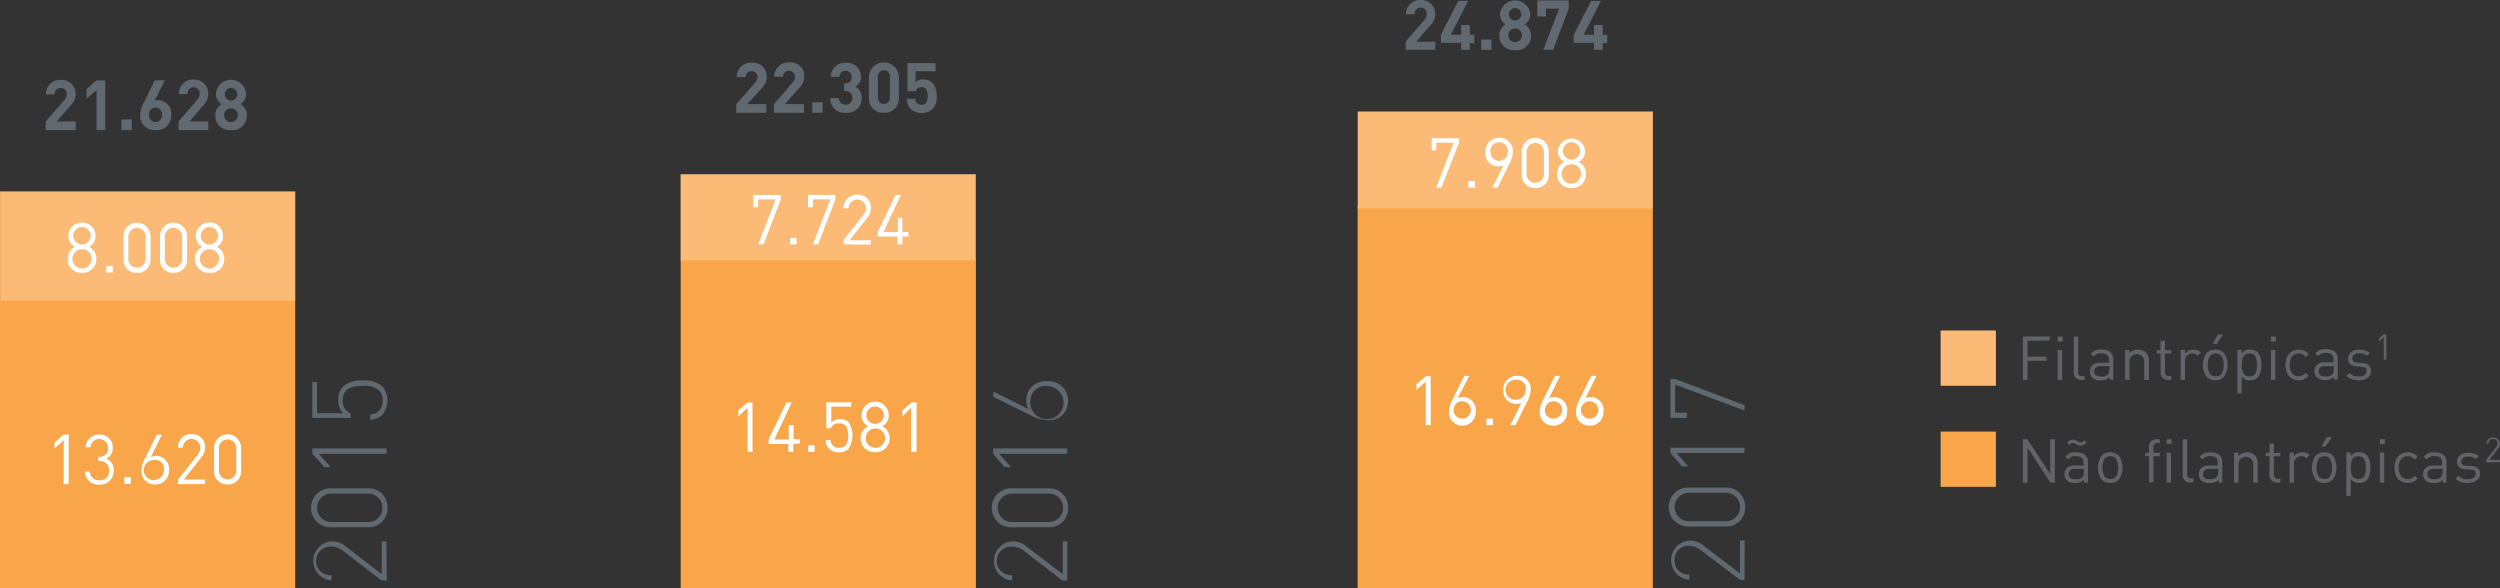 <svg xmlns="http://www.w3.org/2000/svg" viewBox="0 0 288.13 67.78"><rect x="0" y="0" width="288.13" height="67.78" fill="#333333" stroke="none"/><defs><style>.cls-1{fill:#5f696f;}.cls-2{fill:#f9a64a;}.cls-3{fill:#fbbb76;}.cls-4{fill:#fff;}.cls-5{fill:#626366;}</style></defs><title>bolsas-concedidasAsset 8</title><g id="Layer_2" data-name="Layer 2"><g id="Layer_1-2" data-name="Layer 1"><path class="cls-1" d="M84.86,13V12L87,9.56a1,1,0,0,0,.3-.68.69.69,0,1,0-1.38,0h-1a1.61,1.61,0,0,1,1.73-1.66,1.6,1.6,0,0,1,1.73,1.65,1.83,1.83,0,0,1-.61,1.31L86.12,12h2.2V13Z"/><path class="cls-1" d="M89.2,13V12l2.13-2.47a.94.94,0,0,0,.29-.68.69.69,0,1,0-1.38,0h-1a1.62,1.62,0,0,1,1.74-1.66,1.59,1.59,0,0,1,1.72,1.65,1.79,1.79,0,0,1-.61,1.31L90.46,12h2.2V13Z"/><path class="cls-1" d="M93.62,13V11.79h1.19V13Z"/><path class="cls-1" d="M97.5,13a1.64,1.64,0,0,1-1.81-1.68h1a.71.71,0,0,0,.77.74.72.72,0,0,0,.77-.79.73.73,0,0,0-.8-.78h-.15V9.6h.15a.65.65,0,0,0,.72-.71.67.67,0,0,0-.69-.73.68.68,0,0,0-.71.69h-1A1.64,1.64,0,0,1,97.5,7.23a1.62,1.62,0,0,1,1.73,1.63A1.21,1.21,0,0,1,98.57,10a1.34,1.34,0,0,1,.74,1.29A1.65,1.65,0,0,1,97.5,13Z"/><path class="cls-1" d="M101.87,13a1.64,1.64,0,0,1-1.73-1.7V8.92a1.73,1.73,0,0,1,3.46,0v2.4A1.64,1.64,0,0,1,101.87,13Zm.69-4.08a.7.7,0,1,0-1.38,0v2.37a.69.69,0,1,0,1.38,0Z"/><path class="cls-1" d="M107.49,12.55a1.72,1.72,0,0,1-1.26.47,1.77,1.77,0,0,1-1.27-.46,1.73,1.73,0,0,1-.46-1.18h1c0,.45.26.7.69.7a.67.67,0,0,0,.5-.18,1.21,1.21,0,0,0,.22-.85c0-.65-.19-1-.69-1a.66.66,0,0,0-.69.46h-.95V7.28h3.24v.93h-2.3V9.44a1.27,1.27,0,0,1,.86-.29,1.46,1.46,0,0,1,1.06.38,2,2,0,0,1,.51,1.52A1.89,1.89,0,0,1,107.49,12.55Z"/><path class="cls-1" d="M123,66.91h-.54L118,63.48a2.1,2.1,0,0,0-1.34-.48,1.65,1.65,0,1,0,0,3.29v.61a2.26,2.26,0,0,1,0-4.51,2.47,2.47,0,0,1,1.65.59l4.18,3.2V62.39H123Z"/><path class="cls-1" d="M123.1,58.52a2.17,2.17,0,0,1-2.27,2.25H116.7a2.25,2.25,0,1,1,0-4.49h4.13A2.17,2.17,0,0,1,123.1,58.52Zm-6.34-1.63a1.64,1.64,0,1,0,0,3.27h4a1.64,1.64,0,1,0,0-3.27Z"/><path class="cls-1" d="M123,52.3h-7.84l1.37,1.54h-.74l-1.33-1.54v-.62H123Z"/><path class="cls-1" d="M123.1,46.15a2.18,2.18,0,0,1-2.39,2.27,3.85,3.85,0,0,1-1.79-.48l-4.43-2.2v-.61l4,2a2.35,2.35,0,0,1-.2-1,2.18,2.18,0,0,1,2.38-2.2A2.25,2.25,0,0,1,123.1,46.15Zm-4.33,0a1.91,1.91,0,1,0,1.9-1.65A1.69,1.69,0,0,0,118.77,46.16Z"/><rect class="cls-2" x="78.45" y="29.88" width="34.02" height="37.91"/><path class="cls-1" d="M5.27,15V14L7.4,11.55a1,1,0,0,0,.29-.69A.64.64,0,0,0,7,10.15a.65.65,0,0,0-.7.73h-1A1.62,1.62,0,0,1,7,9.21a1.6,1.6,0,0,1,1.72,1.66,1.8,1.8,0,0,1-.6,1.3L6.53,14h2.2V15Z"/><path class="cls-1" d="M11.13,15V10.38l-1.16,1V10.27l1.16-1h1V15Z"/><path class="cls-1" d="M14,15V13.77h1.19V15Z"/><path class="cls-1" d="M17.93,15a1.66,1.66,0,0,1-1.78-1.76,3.46,3.46,0,0,1,.48-1.52l1.2-2.46H19l-1.18,2.35a1.29,1.29,0,0,1,.43-.07,1.56,1.56,0,0,1,1.49,1.69A1.67,1.67,0,0,1,17.93,15Zm0-2.6a.74.74,0,0,0-.74.84.74.74,0,1,0,1.47,0A.74.74,0,0,0,17.93,12.4Z"/><path class="cls-1" d="M20.58,15V14l2.13-2.47a1,1,0,0,0,.3-.69.7.7,0,1,0-1.39,0h-1a1.62,1.62,0,0,1,1.74-1.67A1.59,1.59,0,0,1,24,10.87a1.8,1.8,0,0,1-.6,1.3L21.85,14H24V15Z"/><path class="cls-1" d="M26.63,15a1.66,1.66,0,0,1-1.82-1.7A1.47,1.47,0,0,1,25.52,12a1.41,1.41,0,0,1-.64-1.18,1.75,1.75,0,0,1,3.49,0A1.41,1.41,0,0,1,27.73,12a1.48,1.48,0,0,1,.72,1.28A1.66,1.66,0,0,1,26.63,15Zm0-2.51a.79.79,0,1,0,.78.79A.78.78,0,0,0,26.63,12.49Zm0-2.34a.72.72,0,0,0,0,1.44.72.72,0,0,0,0-1.44Z"/><path class="cls-1" d="M44.58,66.91H44l-4.49-3.43A2.1,2.1,0,0,0,38.21,63a1.65,1.65,0,1,0,0,3.29v.61a2.26,2.26,0,0,1,0-4.51,2.47,2.47,0,0,1,1.65.59L44,66.18V62.39h.54Z"/><path class="cls-1" d="M44.66,58.52a2.18,2.18,0,0,1-2.28,2.25H38.25a2.25,2.25,0,1,1,0-4.49h4.13A2.17,2.17,0,0,1,44.66,58.52Zm-6.35-1.63a1.64,1.64,0,1,0,0,3.27h4a1.64,1.64,0,1,0,0-3.27Z"/><path class="cls-1" d="M44.58,52.3H36.74l1.37,1.54h-.73L36,52.3v-.62h8.54Z"/><path class="cls-1" d="M44.06,44.52a2.57,2.57,0,0,1,0,3.29,2.14,2.14,0,0,1-1.39.57v-.61a1.46,1.46,0,0,0,1.43-1.61A1.68,1.68,0,0,0,43.7,45a2.64,2.64,0,0,0-1.91-.52c-1.07,0-2.28.2-2.28,1.6a1.47,1.47,0,0,0,.9,1.55v.54H36V44.05h.54v3.57h3A2,2,0,0,1,39,46a1.94,1.94,0,0,1,.52-1.44,3.17,3.17,0,0,1,2.3-.7A3,3,0,0,1,44.06,44.52Z"/><rect class="cls-2" y="34.53" width="34.02" height="33.26"/><path class="cls-1" d="M162,5.74V4.81l2.13-2.48a1,1,0,0,0,.3-.68.7.7,0,1,0-1.39,0h-1A1.62,1.62,0,0,1,163.69,0a1.6,1.6,0,0,1,1.73,1.66,1.83,1.83,0,0,1-.61,1.3l-1.59,1.85h2.2v.93Z"/><path class="cls-1" d="M169.4,4.93v.81h-1V4.93h-2.33V4l2-3.9h1.14L167.21,4h1.19V2.89h1V4h.52v1Z"/><path class="cls-1" d="M170.71,5.74V4.56h1.19V5.74Z"/><path class="cls-1" d="M174.62,5.79a1.67,1.67,0,0,1-1.82-1.7,1.46,1.46,0,0,1,.71-1.28,1.42,1.42,0,0,1-.64-1.19,1.76,1.76,0,0,1,3.5,0,1.44,1.44,0,0,1-.64,1.19,1.47,1.47,0,0,1,.72,1.28A1.67,1.67,0,0,1,174.62,5.79Zm0-2.51a.78.78,0,0,0-.78.79.77.77,0,0,0,.78.78.78.78,0,0,0,.79-.78A.79.79,0,0,0,174.62,3.28Zm0-2.34a.7.7,0,0,0-.71.72.71.71,0,1,0,1.42,0A.7.7,0,0,0,174.62.94Z"/><path class="cls-1" d="M179,5.74h-1.13L179.69,1h-1.51v.9h-1V.05h3.62V1Z"/><path class="cls-1" d="M184.71,4.93v.81h-1V4.93h-2.33V4l2-3.9h1.13L182.52,4h1.19V2.89h1V4h.52v1Z"/><path class="cls-1" d="M201.06,66.82h-.54L196,63.39a2.08,2.08,0,0,0-1.33-.48A1.57,1.57,0,0,0,193,64.56a1.55,1.55,0,0,0,1.71,1.64v.61a2.26,2.26,0,0,1,0-4.51,2.44,2.44,0,0,1,1.64.59l4.19,3.2V62.3h.54Z"/><path class="cls-1" d="M201.13,58.44a2.17,2.17,0,0,1-2.28,2.24h-4.13a2.25,2.25,0,1,1,0-4.49h4.13A2.18,2.18,0,0,1,201.13,58.44Zm-6.35-1.64a1.64,1.64,0,1,0,0,3.27h4a1.64,1.64,0,1,0,0-3.27Z"/><path class="cls-1" d="M201.06,52.21h-7.85l1.37,1.54h-.73l-1.33-1.54V51.6h8.54Z"/><path class="cls-1" d="M201.06,46.7v.62l-8-3v3.24h1.34v.61h-1.88V43.68h.54Z"/><rect class="cls-2" x="156.47" y="23.84" width="34.02" height="43.94"/><rect class="cls-3" x="0.01" y="22.06" width="34.02" height="12.59"/><rect class="cls-3" x="78.44" y="20.08" width="34.02" height="9.92"/><rect class="cls-3" x="156.48" y="12.85" width="34.02" height="11.18"/><path class="cls-4" d="M7.34,55.8V50.74l-1.06.94V51l1.06-.92h.58v5.7Z"/><path class="cls-4" d="M11.46,55.85a1.51,1.51,0,0,1-1.67-1.5h.58a1,1,0,0,0,1.09,1,1,1,0,0,0,1.1-1.1,1,1,0,0,0-1.12-1.11h-.12v-.5h.12a.91.91,0,0,0,1-1,1,1,0,0,0-2-.09H9.86a1.52,1.52,0,0,1,1.6-1.46A1.47,1.47,0,0,1,13,51.59a1.27,1.27,0,0,1-.77,1.26,1.34,1.34,0,0,1,.87,1.4A1.54,1.54,0,0,1,11.46,55.85Z"/><path class="cls-4" d="M14.33,55.8V55h.76v.76Z"/><path class="cls-4" d="M17.89,55.84a1.51,1.51,0,0,1-1.58-1.63,2.8,2.8,0,0,1,.36-1.28l1.4-2.83h.59l-1.27,2.56a1.46,1.46,0,0,1,.6-.12,1.48,1.48,0,0,1,1.48,1.62A1.56,1.56,0,0,1,17.89,55.84Zm0-2.81a1.16,1.16,0,1,0,1,1.15A1,1,0,0,0,17.89,53Z"/><path class="cls-4" d="M20.51,55.8v-.52l2.25-2.85a1.34,1.34,0,0,0,.32-.84,1,1,0,1,0-2,0h-.57a1.48,1.48,0,0,1,1.57-1.55,1.46,1.46,0,0,1,1.56,1.54,1.69,1.69,0,0,1-.45,1.15l-2,2.54h2.44v.52Z"/><path class="cls-4" d="M26.23,55.84a1.5,1.5,0,0,1-1.56-1.56V51.62a1.56,1.56,0,1,1,3.12,0v2.66A1.5,1.5,0,0,1,26.23,55.84Zm1-4.19a1,1,0,1,0-2,0v2.6a1,1,0,1,0,2,0Z"/><path class="cls-4" d="M86.15,52.08V47L85.09,48V47.3l1.06-.92h.58v5.7Z"/><path class="cls-4" d="M91.42,51.17v.91h-.57v-.91H88.58v-.52l2.06-4.27h.61l-2,4.27h1.65V49h.57v1.61h.7v.52Z"/><path class="cls-4" d="M93.14,52.08v-.76h.75v.76Z"/><path class="cls-4" d="M97.84,51.71a1.56,1.56,0,0,1-1.14.42,1.59,1.59,0,0,1-1.14-.41,1.49,1.49,0,0,1-.4-1h.57a.89.89,0,0,0,1,.89,1,1,0,0,0,.71-.26,1.63,1.63,0,0,0,.31-1.16c0-.7-.14-1.39-1-1.39a.93.93,0,0,0-1,.56h-.52v-3h2.88v.51H95.81V48.7a1.35,1.35,0,0,1,1-.39,1.36,1.36,0,0,1,1,.36,2.74,2.74,0,0,1,0,3Z"/><path class="cls-4" d="M100.86,52.12a1.6,1.6,0,0,1-1.68-1.61,1.57,1.57,0,0,1,.86-1.39,1.38,1.38,0,0,1-.75-1.26,1.57,1.57,0,0,1,3.14,0,1.37,1.37,0,0,1-.74,1.26,1.56,1.56,0,0,1,.85,1.39A1.6,1.6,0,0,1,100.86,52.12Zm0-2.73A1.11,1.11,0,1,0,102,50.5,1.09,1.09,0,0,0,100.86,49.39Zm0-2.54a1,1,0,0,0-1,1,1,1,0,1,0,1-1Z"/><path class="cls-4" d="M105,52.08V47L104,48V47.3l1.06-.92h.58v5.7Z"/><path class="cls-4" d="M164.32,49V44l-1.07.93v-.65l1.07-.92h.57V49Z"/><path class="cls-4" d="M168.53,49.06A1.52,1.52,0,0,1,167,47.42a2.8,2.8,0,0,1,.36-1.28l1.4-2.82h.59L168,45.88a1.46,1.46,0,0,1,.6-.12,1.48,1.48,0,0,1,1.48,1.61A1.56,1.56,0,0,1,168.53,49.06Zm0-2.81c-.61,0-1,.44-1,1.15a1,1,0,1,0,1-1.15Z"/><path class="cls-4" d="M171.31,49v-.75h.75V49Z"/><path class="cls-4" d="M176.06,46.19,174.66,49h-.6l1.28-2.56a1.44,1.44,0,0,1-.61.12A1.48,1.48,0,0,1,173.26,45a1.56,1.56,0,0,1,1.58-1.69,1.51,1.51,0,0,1,1.58,1.64A2.8,2.8,0,0,1,176.06,46.19Zm-1.22-2.41a1.16,1.16,0,1,0,1,1.15A1,1,0,0,0,174.84,43.78Z"/><path class="cls-4" d="M179.05,49.06a1.52,1.52,0,0,1-1.59-1.64,2.8,2.8,0,0,1,.36-1.28l1.4-2.82h.59l-1.27,2.56a1.46,1.46,0,0,1,.6-.12,1.48,1.48,0,0,1,1.48,1.61A1.56,1.56,0,0,1,179.05,49.06Zm0-2.81c-.61,0-1,.44-1,1.15a1,1,0,1,0,1-1.15Z"/><path class="cls-4" d="M183.22,49.06a1.51,1.51,0,0,1-1.58-1.64,2.8,2.8,0,0,1,.36-1.28l1.4-2.82H184l-1.27,2.56a1.4,1.4,0,0,1,.6-.12,1.48,1.48,0,0,1,1.48,1.61A1.56,1.56,0,0,1,183.22,49.06Zm0-2.81a1,1,0,0,0-1,1.15,1,1,0,1,0,1-1.15Z"/><path class="cls-4" d="M9.45,31.45a1.59,1.59,0,0,1-1.67-1.61,1.55,1.55,0,0,1,.85-1.39,1.37,1.37,0,0,1-.74-1.26,1.49,1.49,0,0,1,1.56-1.53A1.5,1.5,0,0,1,11,27.19a1.38,1.38,0,0,1-.73,1.26,1.54,1.54,0,0,1,.84,1.39A1.59,1.59,0,0,1,9.45,31.45Zm0-2.73a1.11,1.11,0,1,0,1.11,1.11A1.09,1.09,0,0,0,9.45,28.72Zm0-2.55a1,1,0,0,0-1,1,1,1,0,1,0,2,0A1,1,0,0,0,9.45,26.17Z"/><path class="cls-4" d="M12.25,31.4v-.75H13v.75Z"/><path class="cls-4" d="M15.79,31.45a1.5,1.5,0,0,1-1.56-1.57V27.23a1.56,1.56,0,1,1,3.12,0v2.65A1.5,1.5,0,0,1,15.79,31.45Zm1-4.19a1,1,0,1,0-2,0v2.59a1,1,0,1,0,2,0Z"/><path class="cls-4" d="M20,31.45a1.5,1.5,0,0,1-1.56-1.57V27.23a1.56,1.56,0,1,1,3.12,0v2.65A1.5,1.5,0,0,1,20,31.45Zm1-4.19a1,1,0,1,0-2,0v2.59a1,1,0,1,0,2,0Z"/><path class="cls-4" d="M24.14,31.45a1.6,1.6,0,0,1-1.68-1.61,1.55,1.55,0,0,1,.86-1.39,1.38,1.38,0,0,1-.75-1.26,1.57,1.57,0,0,1,3.14,0A1.37,1.37,0,0,1,25,28.45a1.55,1.55,0,0,1,.85,1.39A1.59,1.59,0,0,1,24.14,31.45Zm0-2.73a1.11,1.11,0,1,0,1.11,1.11A1.09,1.09,0,0,0,24.14,28.72Zm0-2.55a1,1,0,0,0-1,1,1,1,0,1,0,2,0A1,1,0,0,0,24.14,26.17Z"/><path class="cls-4" d="M88,28.16h-.61l2-5.18h-2v.9h-.57V22.47h3.16V23Z"/><path class="cls-4" d="M91.05,28.16v-.75h.76v.75Z"/><path class="cls-4" d="M94.3,28.16h-.61l2-5.18h-2v.9h-.57V22.47h3.16V23Z"/><path class="cls-4" d="M97.23,28.16v-.51l2.25-2.85A1.34,1.34,0,0,0,99.8,24a1,1,0,1,0-2,0h-.57a1.48,1.48,0,0,1,1.57-1.55A1.46,1.46,0,0,1,100.37,24a1.71,1.71,0,0,1-.45,1.15l-2,2.54h2.44v.51Z"/><path class="cls-4" d="M104,27.26v.9h-.57v-.9h-2.27v-.52l2.06-4.27h.61l-2,4.27h1.65V25.12H104v1.62h.7v.52Z"/><path class="cls-4" d="M166.13,21.62h-.6l2-5.18h-2v.89H165v-1.4h3.16v.51Z"/><path class="cls-4" d="M169.22,21.62v-.75H170v.75Z"/><path class="cls-4" d="M174,18.8l-1.4,2.82H172l1.28-2.56a1.43,1.43,0,0,1-.6.12,1.48,1.48,0,0,1-1.48-1.61,1.56,1.56,0,0,1,1.58-1.69,1.51,1.51,0,0,1,1.58,1.64A2.84,2.84,0,0,1,174,18.8Zm-1.22-2.41a1,1,0,0,0-1,1.15,1,1,0,1,0,2,0A1,1,0,0,0,172.75,16.39Z"/><path class="cls-4" d="M176.94,21.67a1.5,1.5,0,0,1-1.56-1.57V17.45a1.56,1.56,0,1,1,3.12,0V20.1A1.5,1.5,0,0,1,176.94,21.67Zm1-4.19a1,1,0,1,0-2,0v2.59a1,1,0,1,0,2,0Z"/><path class="cls-4" d="M181.12,21.67a1.6,1.6,0,0,1-1.68-1.62,1.54,1.54,0,0,1,.85-1.38,1.4,1.4,0,0,1-.74-1.26,1.57,1.57,0,0,1,3.13,0,1.38,1.38,0,0,1-.73,1.26,1.54,1.54,0,0,1,.85,1.38A1.6,1.6,0,0,1,181.12,21.67Zm0-2.74a1.12,1.12,0,1,0,1.1,1.11A1.09,1.09,0,0,0,181.12,18.93Zm0-2.54a1,1,0,1,0,1,1A1,1,0,0,0,181.12,16.39Z"/><path class="cls-5" d="M233.68,39.27v1.84h2.18v.47h-2.18v2.2h-.54v-5h3.1v.47Z"/><path class="cls-5" d="M237.15,39.36v-.57h.57v.57Zm0,4.42V40.34h.51v3.44Z"/><path class="cls-5" d="M239.88,43.78a.81.81,0,0,1-.87-.91V38.8h.5v4.05c0,.33.12.5.47.5h.27v.43Z"/><path class="cls-5" d="M243.13,43.78v-.32a1.22,1.22,0,0,1-1,.37,1.21,1.21,0,0,1-1-.32,1,1,0,0,1-.26-.7c0-.6.42-1,1.19-1h1v-.33c0-.51-.26-.76-.89-.76a.9.9,0,0,0-.86.39l-.35-.31a1.34,1.34,0,0,1,1.22-.51c.92,0,1.38.4,1.38,1.15v2.33Zm0-1.59h-1c-.52,0-.77.21-.77.61s.24.59.79.59a1,1,0,0,0,.77-.23.79.79,0,0,0,.18-.59Z"/><path class="cls-5" d="M247.13,43.78V41.66a.85.85,0,1,0-1.7,0v2.12h-.51V40.34h.51v.38a1.23,1.23,0,0,1,1-.42,1.21,1.21,0,0,1,.89.32,1.29,1.29,0,0,1,.35,1v2.2Z"/><path class="cls-5" d="M249.89,43.78a.84.84,0,0,1-.88-.92V40.74h-.43v-.38H249V39.28h.51v1.08h.73v.38h-.73v2.11c0,.31.14.5.47.5h.26v.43Z"/><path class="cls-5" d="M253.25,41a.73.73,0,0,0-.6-.26.84.84,0,0,0-.82.93v2.11h-.51V40.34h.51v.42a1.14,1.14,0,0,1,1-.46,1.06,1.06,0,0,1,.83.32Z"/><path class="cls-5" d="M256.31,43.43a1.32,1.32,0,0,1-1,.4,1.36,1.36,0,0,1-1-.4,2.44,2.44,0,0,1,0-2.74,1.36,1.36,0,0,1,1-.39,1.32,1.32,0,0,1,1,.39,2.44,2.44,0,0,1,0,2.74ZM256,41a.92.92,0,0,0-.63-.26.88.88,0,0,0-.63.26,1.51,1.51,0,0,0-.28,1.06,1.53,1.53,0,0,0,.28,1.07.88.88,0,0,0,.63.25.91.91,0,0,0,.63-.25,1.53,1.53,0,0,0,.27-1.07A1.5,1.5,0,0,0,256,41Zm-.51-1.38H255l.62-1.07h.6Z"/><path class="cls-5" d="M260.2,43.53a1.2,1.2,0,0,1-.84.3,1.13,1.13,0,0,1-1-.45v1.95h-.5v-5h.5v.4a1.12,1.12,0,0,1,1-.44,1.2,1.2,0,0,1,.84.3,2,2,0,0,1,.42,1.46A2.09,2.09,0,0,1,260.2,43.53Zm-.95-2.79c-.75,0-.87.65-.87,1.32s.12,1.32.87,1.32.87-.65.87-1.32S260,40.74,259.25,40.74Z"/><path class="cls-5" d="M261.73,39.36v-.57h.57v.57Zm0,4.42V40.34h.5v3.44Z"/><path class="cls-5" d="M264.94,43.83c-.87,0-1.53-.59-1.53-1.77s.66-1.76,1.53-1.76a1.35,1.35,0,0,1,1.13.51l-.34.32a1,1,0,0,0-1.59,0,1.47,1.47,0,0,0-.23.92,1.5,1.5,0,0,0,.23.93.93.93,0,0,0,.8.39,1,1,0,0,0,.79-.39l.34.32A1.36,1.36,0,0,1,264.94,43.83Z"/><path class="cls-5" d="M269,43.78v-.32a1.58,1.58,0,0,1-2,0,1,1,0,0,1-.26-.7c0-.6.42-1,1.19-1h1v-.33c0-.51-.25-.76-.88-.76a.92.92,0,0,0-.87.39l-.34-.31a1.31,1.31,0,0,1,1.21-.51c.93,0,1.38.4,1.38,1.15v2.33Zm0-1.59h-1c-.52,0-.77.21-.77.61s.25.59.79.59a1,1,0,0,0,.77-.23.79.79,0,0,0,.18-.59Z"/><path class="cls-5" d="M271.85,43.83a1.91,1.91,0,0,1-1.41-.5l.33-.34a1.42,1.42,0,0,0,1.08.4c.56,0,.91-.2.91-.61s-.17-.47-.57-.5l-.57-.05c-.67-.06-1-.36-1-.93s.54-1,1.27-1a2,2,0,0,1,1.24.37l-.33.33a1.46,1.46,0,0,0-.92-.28c-.5,0-.77.22-.77.57s.17.47.61.5l.55.05c.6.06,1,.29,1,.94S272.69,43.83,271.85,43.83Z"/><path class="cls-5" d="M274.73,41.45V38.88l-.54.47V39l.54-.47h.3v2.9Z"/><path class="cls-5" d="M236.32,55.62l-2.64-4v4h-.54v-5h.51l2.64,4v-4h.54v5Z"/><path class="cls-5" d="M240.19,55.62v-.33a1.2,1.2,0,0,1-1,.37,1.26,1.26,0,0,1-1-.31,1,1,0,0,1-.25-.7c0-.61.42-1,1.19-1h1v-.33c0-.5-.25-.75-.88-.75a.91.91,0,0,0-.87.39l-.34-.32a1.34,1.34,0,0,1,1.22-.51c.92,0,1.38.4,1.38,1.15v2.34Zm-.38-4.26a.9.9,0,0,1-.5-.16.76.76,0,0,0-.39-.15c-.11,0-.21,0-.41.23l-.26-.26c.31-.31.49-.35.66-.35a.84.84,0,0,1,.5.17.72.72,0,0,0,.39.14c.11,0,.21,0,.41-.23l.26.25C240.16,51.32,240,51.36,239.81,51.36Zm.38,2.67h-1c-.52,0-.77.21-.77.61s.24.59.79.59A1,1,0,0,0,240,55a.81.81,0,0,0,.17-.6Z"/><path class="cls-5" d="M244.21,55.27a1.45,1.45,0,0,1-2,0,2.46,2.46,0,0,1,0-2.75,1.45,1.45,0,0,1,2,0,2.46,2.46,0,0,1,0,2.75Zm-.36-2.44a.89.89,0,0,0-.63-.25.88.88,0,0,0-.63.25,2.17,2.17,0,0,0,0,2.13.88.88,0,0,0,.63.25.89.89,0,0,0,.63-.25,2.24,2.24,0,0,0,0-2.13Z"/><path class="cls-5" d="M248.19,52.58v3h-.51v-3h-.44v-.39h.44v-.65a.84.84,0,0,1,.88-.92h.36v.43h-.27c-.32,0-.46.19-.46.51v.63h.73v.39Zm1.52-1.44v-.52h.57v.52Zm0,4.48V52.19h.51v3.43Z"/><path class="cls-5" d="M252.44,55.62a.82.82,0,0,1-.87-.92V50.63h.5v4c0,.34.11.5.46.5h.28v.44Z"/><path class="cls-5" d="M255.68,55.62v-.33a1.2,1.2,0,0,1-1,.37,1.22,1.22,0,0,1-1-.31,1,1,0,0,1-.26-.7c0-.61.42-1,1.19-1h1v-.33c0-.5-.25-.75-.88-.75a.91.91,0,0,0-.87.39l-.34-.32a1.34,1.34,0,0,1,1.22-.51c.92,0,1.38.4,1.38,1.15v2.34Zm0-1.59h-1c-.52,0-.77.21-.77.61s.24.59.79.59a1,1,0,0,0,.77-.23.81.81,0,0,0,.17-.6Z"/><path class="cls-5" d="M259.69,55.62V53.5a.85.85,0,1,0-1.7,0v2.12h-.51V52.17H258v.38a1.35,1.35,0,0,1,1.85-.1,1.29,1.29,0,0,1,.35,1v2.21Z"/><path class="cls-5" d="M262.45,55.62a.84.84,0,0,1-.88-.93V52.58h-.43v-.39h.43V51.12h.5v1.07h.74v.39h-.74v2.1c0,.32.15.5.47.5h.27v.44Z"/><path class="cls-5" d="M265.81,52.83a.72.72,0,0,0-.6-.25.85.85,0,0,0-.83.92v2.12h-.5V52.17h.5v.42a1.18,1.18,0,0,1,1-.46,1.09,1.09,0,0,1,.83.32Z"/><path class="cls-5" d="M268.87,55.27a1.36,1.36,0,0,1-1,.39,1.32,1.32,0,0,1-1-.39,2.46,2.46,0,0,1,0-2.75,1.35,1.35,0,0,1,1-.39,1.4,1.4,0,0,1,1,.39,2.46,2.46,0,0,1,0,2.75Zm-.36-2.44a.91.91,0,0,0-1.25,0,2.17,2.17,0,0,0,0,2.13.91.91,0,0,0,1.25,0,2.17,2.17,0,0,0,0-2.13ZM268,51.46h-.46l.62-1.07h.6Z"/><path class="cls-5" d="M272.76,55.36a1.22,1.22,0,0,1-.84.3,1.12,1.12,0,0,1-1-.45v1.95h-.5v-5h.5v.41a1.09,1.09,0,0,1,1-.45,1.22,1.22,0,0,1,.84.3,2.07,2.07,0,0,1,.42,1.47A2,2,0,0,1,272.76,55.36Zm-.95-2.78c-.75,0-.87.64-.87,1.32s.12,1.31.87,1.31.86-.64.86-1.31S272.56,52.58,271.81,52.58Z"/><path class="cls-5" d="M274.29,51.19v-.57h.57v.57Zm0,4.43V52.17h.5v3.45Z"/><path class="cls-5" d="M277.5,55.66c-.87,0-1.53-.59-1.53-1.76s.66-1.77,1.53-1.77a1.38,1.38,0,0,1,1.13.51l-.34.32a1,1,0,0,0-.79-.38.93.93,0,0,0-.8.39,1.5,1.5,0,0,0-.23.93,1.47,1.47,0,0,0,.23.92.93.93,0,0,0,.8.39,1,1,0,0,0,.79-.39l.34.33A1.35,1.35,0,0,1,277.5,55.66Z"/><path class="cls-5" d="M281.53,55.62v-.33a1.21,1.21,0,0,1-1,.37,1.25,1.25,0,0,1-1-.31,1,1,0,0,1-.26-.7c0-.61.42-1,1.19-1h1v-.33c0-.5-.25-.75-.88-.75a.89.89,0,0,0-.87.39l-.35-.32a1.34,1.34,0,0,1,1.22-.51c.93,0,1.38.4,1.38,1.15v2.34Zm0-1.59h-1c-.52,0-.77.21-.77.61s.25.59.79.59a1,1,0,0,0,.77-.23.81.81,0,0,0,.18-.6Z"/><path class="cls-5" d="M284.41,55.66a1.87,1.87,0,0,1-1.41-.5l.33-.33a1.42,1.42,0,0,0,1.07.4c.57,0,.92-.21.92-.61s-.17-.47-.57-.51l-.57,0c-.67-.05-1-.35-1-.92s.53-1,1.27-1a2,2,0,0,1,1.24.37l-.33.33a1.47,1.47,0,0,0-.92-.27c-.5,0-.77.22-.77.57s.17.46.6.5l.56,0c.6.06,1,.29,1,.93S285.24,55.66,284.41,55.66Z"/><path class="cls-5" d="M286.53,53.29V53l1.15-1.46a.65.65,0,0,0,.16-.42.48.48,0,0,0-.51-.53.48.48,0,0,0-.5.53h-.29a.8.8,0,0,1,1.59,0,.84.84,0,0,1-.23.58l-1,1.3h1.24v.26Z"/><rect class="cls-3" x="223.66" y="38.09" width="6.37" height="6.37"/><rect class="cls-2" x="223.66" y="49.74" width="6.37" height="6.37"/></g></g></svg>